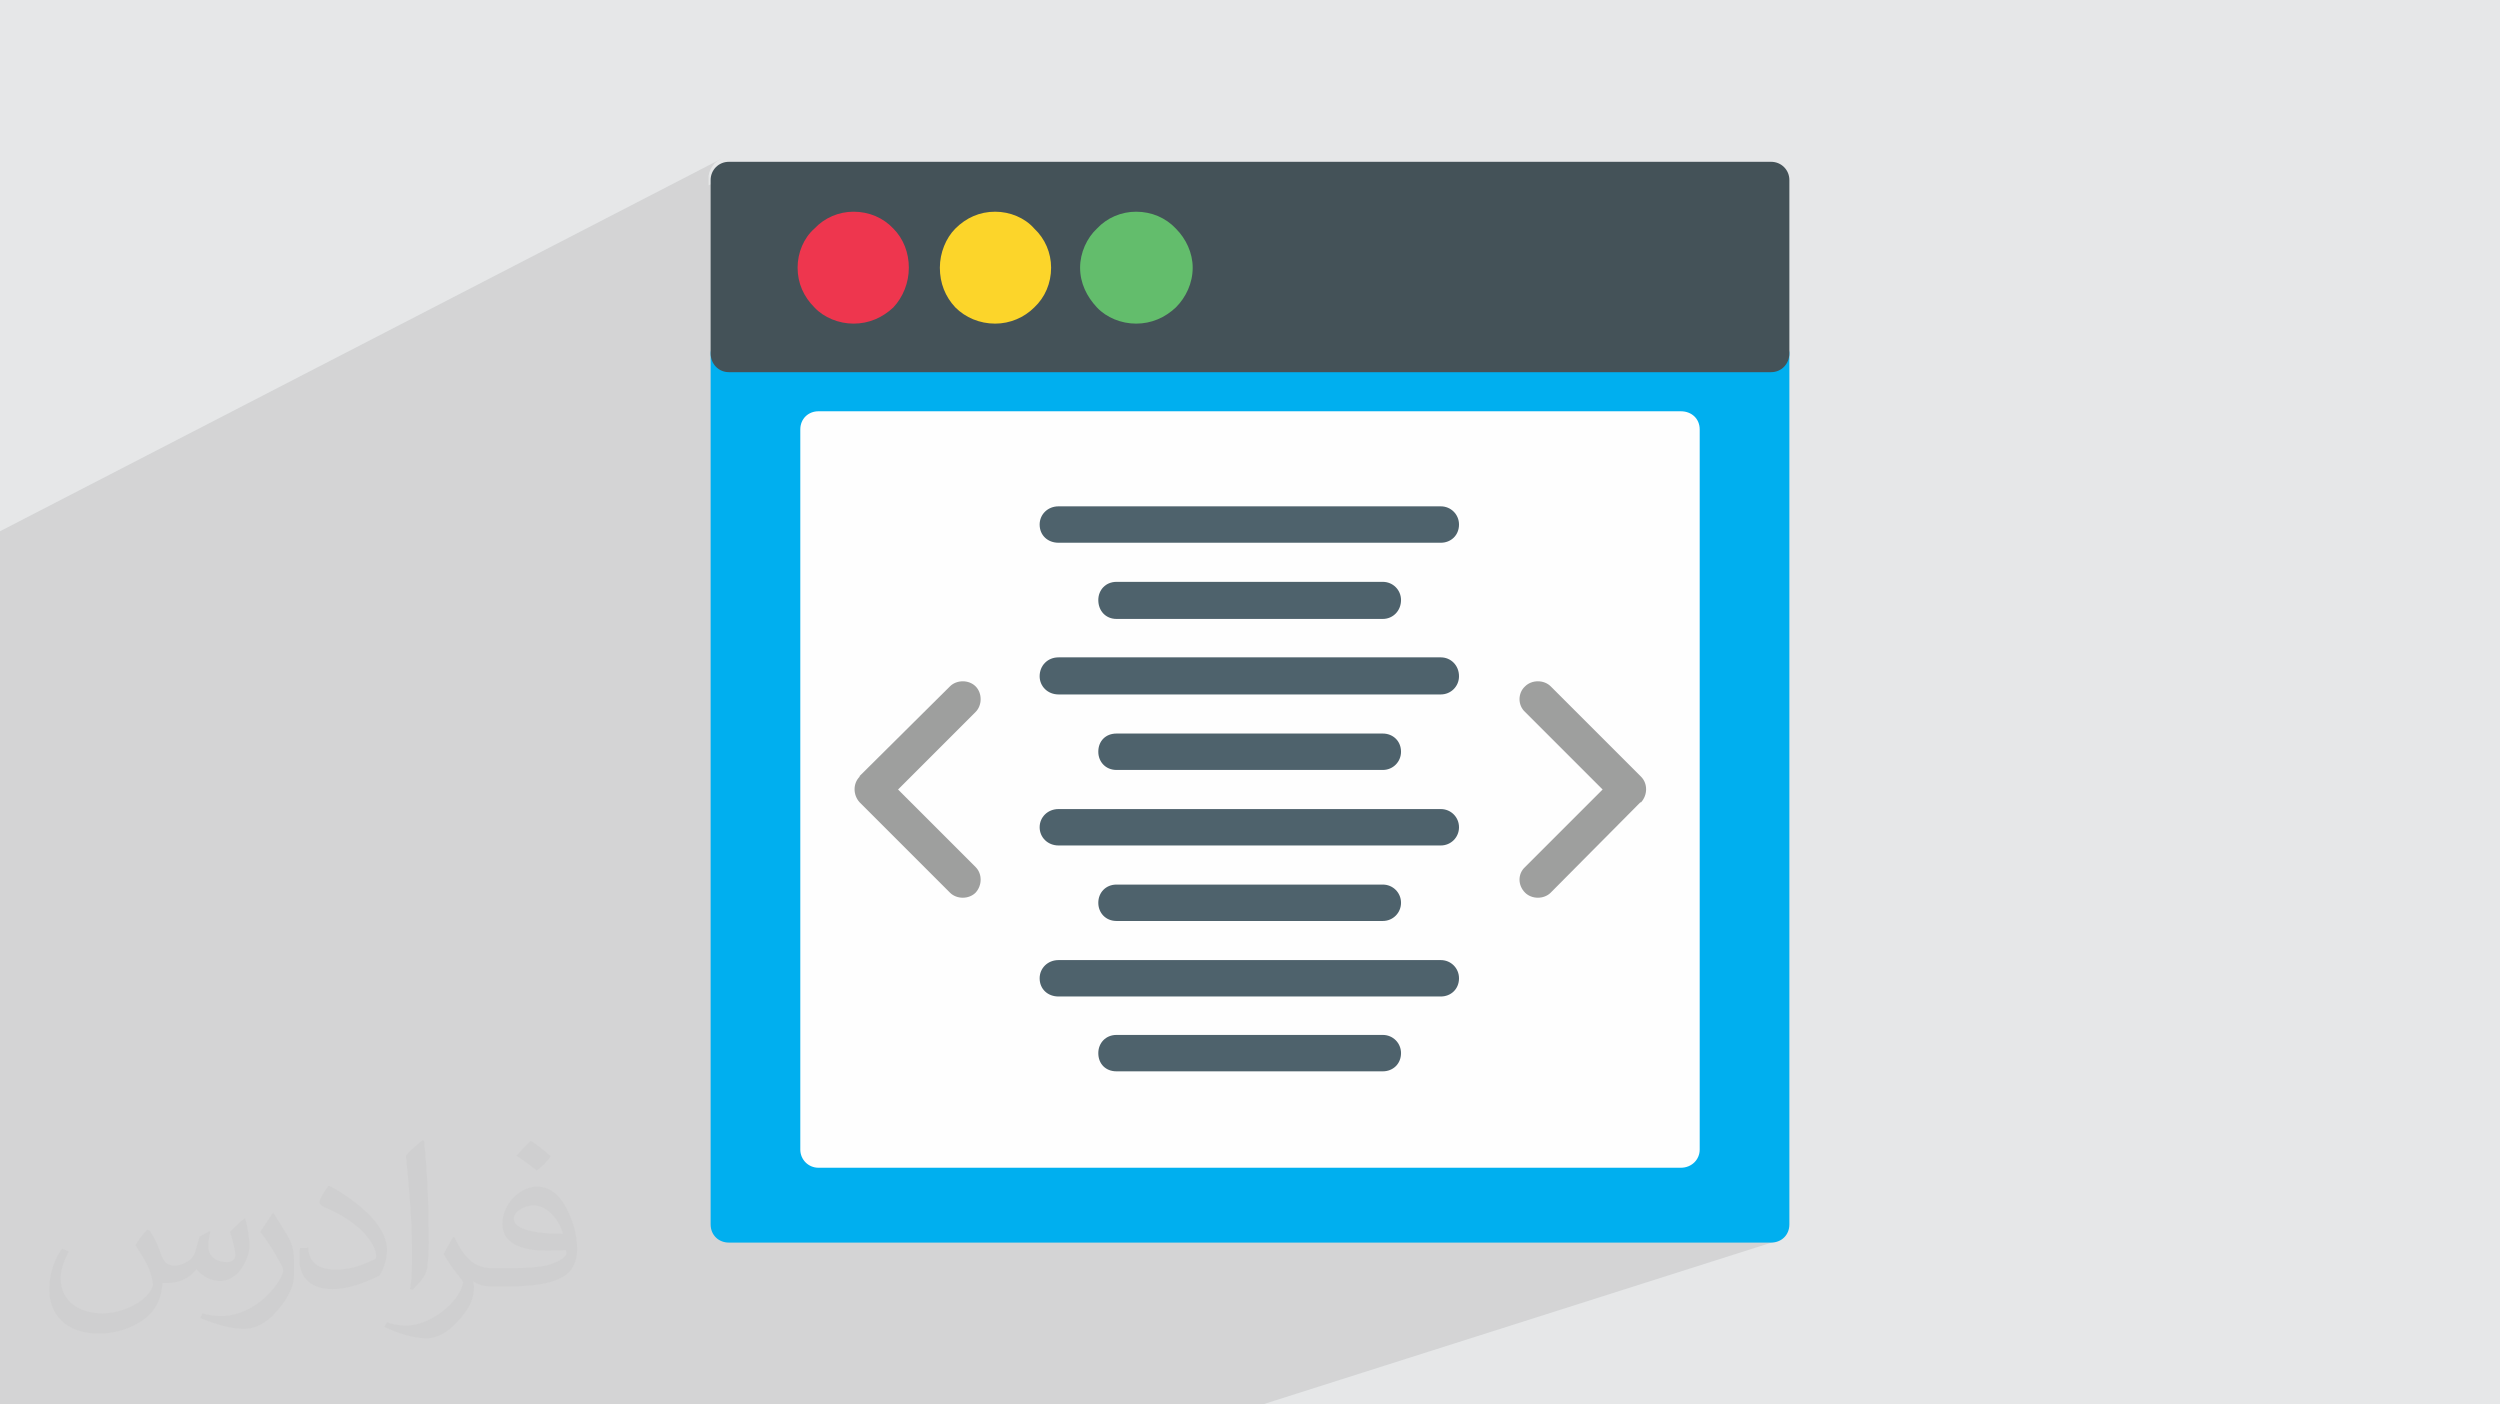 <?xml version="1.0" encoding="UTF-8"?>
<!DOCTYPE svg PUBLIC "-//W3C//DTD SVG 1.1//EN" "http://www.w3.org/Graphics/SVG/1.1/DTD/svg11.dtd">
<!-- Creator: CorelDRAW 2017 -->
<svg xmlns="http://www.w3.org/2000/svg" xml:space="preserve" width="3.708in" height="2.083in" version="1.1" style="shape-rendering:geometricPrecision; text-rendering:geometricPrecision; image-rendering:optimizeQuality; fill-rule:evenodd; clip-rule:evenodd"
viewBox="0 0 3708 2083"
 xmlns:xlink="http://www.w3.org/1999/xlink">
 <defs>
  <style type="text/css">
   <![CDATA[
    .fil13 {fill:#FEFEFE}
    .fil7 {fill:#EE364E}
    .fil9 {fill:#FCD52A}
    .fil11 {fill:#63BD6C}
    .fil5 {fill:#445258}
    .fil3 {fill:#00AFEF}
    .fil0 {fill:#E6E7E8}
    .fil14 {fill:#FEFEFE;fill-rule:nonzero}
    .fil8 {fill:#EE364E;fill-rule:nonzero}
    .fil10 {fill:#FCD52A;fill-rule:nonzero}
    .fil15 {fill:#9E9F9E;fill-rule:nonzero}
    .fil12 {fill:#63BD6C;fill-rule:nonzero}
    .fil16 {fill:#4E626C;fill-rule:nonzero}
    .fil6 {fill:#445258;fill-rule:nonzero}
    .fil4 {fill:#00AFEF;fill-rule:nonzero}
    .fil2 {fill:#373435;fill-opacity:0.031}
    .fil1 {fill:#373435;fill-opacity:0.102}
   ]]>
  </style>
 </defs>
 <g id="Layer_x0020_1">
  <polygon class="fil0" points="0,0 3708,0 3708,2083 0,2083 "/>
  <path class="fil1" d="M2637 551l-10 4 0 1260 -84 27 84 0 5 -1 5 -1 -764 243 -4 0 -79 0 -103 0 -254 0 -52 0 -25 0 -97 0 -592 0 -4 0 -192 0 -4 0 -47 0 -94 0 -11 0 -7 0 -52 0 -29 0 -8 0 -18 0 -4 0 -14 0 -43 0 -4 0 -2 0 -18 0 -44 0 -5 0 -1 0 -68 0 0 -5 0 -2 0 -3 0 -2 0 -1 0 -26 0 -16 0 -20 0 -32 0 -16 0 -9 0 -2 0 -3 0 -31 0 -2 0 -12 0 -15 0 0 0 -2 0 -3 0 -33 0 -15 0 -18 0 -32 0 -16 0 -2 0 -2 0 -44 0 -18 0 -2 0 -12 0 -2 0 -1 0 -18 0 -11 0 -16 0 -15 0 0 0 -5 0 -2 0 -26 0 -12 0 -3 0 -20 0 -21 0 -39 0 -34 0 -15 0 -97 0 -80 0 -4 0 -19 0 -4 0 -1 0 -16 0 -2 0 -2 0 -14 0 -2 0 -20 0 -2 0 -2 0 0 0 0 0 -12 0 -2 0 -2 0 -2 0 -1 0 -5 0 -16 0 -3 0 -1 0 -1 0 -15 0 -2 0 -6 0 -16 0 -3 0 -1 0 -7 0 -6 0 -2 0 -2 0 -2 0 -1 0 -1 0 -6 0 -16 0 -2 0 -1 0 -1 0 -2 0 -9 0 -1 0 -4 0 -3 0 -5 0 -2 0 -18 0 -15 0 0 0 -3 0 -4 0 -25 0 -16 0 -9 0 -79 0 -36 0 -12 0 -15 1071 -553 -5 3 -4 3 -3 4 -3 5 -2 5 -1 5 0 14 27 -14 1546 0 0 257 0 28 5 -1 5 -2zm-1556 -310l0 0zm1573 284l0 0z"/>
  <path class="fil2" d="M222 1825c7,11 12,21 16,33 3,7 5,19 21,19 5,0 11,-1 17,-5 7,-3 12,-9 14,-17l6 -21 15 -8 1 1c-2,8 -3,16 -3,21 0,18 15,24 27,24 7,0 13,-3 13,-10 0,-8 -4,-23 -8,-35 7,-7 14,-14 22,-20l1 1c4,15 6,30 6,40 0,10 -4,20 -8,27 -7,14 -20,25 -36,25 -12,0 -25,-6 -34,-17l-1 0c-9,11 -22,20 -43,20l-7 0c-1,14 -4,24 -9,33 -13,25 -50,42 -85,42 -49,0 -74,-28 -74,-66 0,-23 8,-45 19,-60l10 4c-7,14 -12,27 -12,40 0,35 29,52 62,52 31,0 69,-19 75,-42 -3,-25 -12,-36 -26,-59 4,-8 10,-15 17,-23l1 0 0 0 0 0 0 0 3 1zm565 -133c10,6 20,14 30,23 -6,8 -12,15 -21,21 -10,-8 -20,-15 -30,-22 7,-8 14,-15 21,-22l0 0 0 0 0 0 0 0 0 0 0 0 0 0zm5 96c-17,0 -30,11 -30,19 0,17 33,23 73,23 -5,-20 -23,-42 -43,-42l0 0zm-37 93c22,0 41,-1 55,-4 16,-4 30,-12 30,-18 0,-1 0,-3 -1,-5 -9,1 -19,1 -29,1 -29,0 -52,-7 -61,-23 -2,-5 -4,-10 -4,-16 0,-16 7,-31 19,-42 10,-9 21,-14 33,-14 21,0 37,16 48,42 6,14 11,31 11,51 0,14 -4,25 -12,34 -16,15 -45,21 -90,21l-20 0 0 0 -5 0c-11,0 -19,-2 -26,-7l-1 0c0,3 1,5 1,8 0,10 -3,23 -10,33 -20,30 -42,43 -60,43 -19,0 -42,-7 -63,-17l4 -7c7,3 16,5 29,5 34,0 78,-33 84,-64 -1,-3 -4,-6 -7,-10 -10,-12 -16,-22 -22,-32 5,-10 10,-18 14,-25l2 0c14,29 28,46 57,46l5 0 0 0 21 0 0 0 0 0 0 0 0 0 0 0 0 0 -2 0zm-147 31c3,-14 3,-29 3,-43l0 -21c0,-39 -5,-96 -9,-134 7,-8 17,-17 25,-23l2 1c5,47 7,101 7,151 0,13 -1,26 -2,35 -1,12 -8,21 -22,35l-3 -1 -1 0zm-151 -62c1,18 10,33 41,33 20,0 36,-5 55,-14 3,-1 5,-3 5,-5 0,-12 -9,-27 -24,-41 -14,-13 -34,-25 -52,-32 -6,-3 -8,-5 -8,-8 0,-5 7,-16 13,-24l2 0c21,11 43,27 60,44 15,16 25,33 25,51 0,13 -4,26 -11,38 -23,11 -46,20 -70,20 -29,0 -49,-14 -49,-45 0,-3 0,-9 1,-16l10 0 0 0 0 0 0 0 0 0 0 0 0 0 2 -1zm-52 -52l18 29c7,11 13,22 13,41l0 24c0,19 -12,39 -32,60 -15,14 -29,19 -42,19 -19,0 -40,-6 -65,-16l3 -7c8,2 17,4 28,4 36,0 72,-26 89,-58 2,-4 3,-7 3,-9 0,-4 -2,-8 -4,-11 -9,-17 -19,-33 -30,-47 6,-9 12,-18 18,-27l1 0 0 0 0 0 0 0 0 0 0 0 0 0 0 -2z"/>
  <g id="_2210796820816">
   <polygon class="fil3" points="1081,1816 2627,1816 2627,525 1081,525 "/>
   <path class="fil4" d="M2599 1789l0 -1236 -1491 0 0 1236 1491 0zm55 -1264l0 1291c0,16 -12,27 -27,27l-1546 0c-15,0 -27,-11 -27,-27l0 -1291c0,-15 12,-27 27,-27l1546 0c15,0 27,12 27,27l0 0z"/>
   <polygon class="fil5" points="1081,525 2627,525 2627,268 1081,268 "/>
   <path class="fil6" d="M2599 294l-1491 0 0 204 1491 0 0 -204zm-1518 -54l1546 0c15,0 27,12 27,27l0 257c0,16 -12,28 -27,28l-1546 0c-15,0 -27,-12 -27,-28l0 -257c0,-15 12,-27 27,-27l0 0z"/>
   <path class="fil7" d="M1266 338c32,0 58,27 58,58 0,32 -26,58 -58,58 -31,0 -58,-26 -58,-58 0,-31 27,-58 58,-58l0 0z"/>
   <path class="fil8" d="M1289 373c-6,-6 -15,-9 -23,-9 -9,0 -17,3 -23,9 -6,7 -9,15 -9,24 0,9 3,18 9,23 7,6 15,10 23,10 9,0 18,-4 23,-10 6,-6 10,-15 10,-23 0,-9 -4,-17 -10,-24l0 0zm-23 -59c23,0 44,9 59,25 15,15 23,36 23,58 0,23 -9,44 -23,59 -16,15 -36,24 -59,24 -22,0 -44,-9 -58,-24 -16,-16 -25,-36 -25,-59 0,-22 9,-44 25,-58 15,-16 36,-25 58,-25l0 0z"/>
   <path class="fil9" d="M1476 338c31,0 58,27 58,58 0,32 -27,58 -58,58 -32,0 -58,-26 -58,-58 0,-31 26,-58 58,-58l0 0z"/>
   <path class="fil10" d="M1499 373c-7,-6 -15,-9 -23,-9 -9,0 -18,3 -23,9 -6,7 -10,15 -10,24 0,9 4,18 10,23 6,6 15,10 23,10 9,0 17,-4 23,-10 6,-6 9,-15 9,-23 0,-9 -3,-17 -9,-24l0 0zm-23 -59c22,0 44,9 58,25 16,15 25,36 25,58 0,23 -9,44 -25,59 -15,15 -36,24 -58,24 -23,0 -44,-9 -59,-24 -15,-16 -23,-36 -23,-59 0,-22 9,-44 23,-58 16,-16 36,-25 59,-25l0 0z"/>
   <path class="fil11" d="M1684 338c32,0 58,27 58,58 0,32 -26,58 -58,58 -31,0 -57,-26 -57,-58 0,-31 26,-58 57,-58l0 0z"/>
   <path class="fil12" d="M1708 373c-6,-6 -13,-9 -23,-9 -9,0 -17,3 -22,9 -7,7 -10,15 -10,24 0,9 3,18 10,23 6,6 13,10 22,10 10,0 18,-4 23,-10 7,-6 10,-15 10,-23 0,-9 -3,-17 -10,-24l0 0zm-23 -59c23,0 44,9 59,25 15,15 25,36 25,58 0,23 -10,44 -25,59 -16,15 -36,24 -59,24 -22,0 -44,-9 -58,-24 -15,-16 -25,-36 -25,-59 0,-22 10,-44 25,-58 15,-16 36,-25 58,-25l0 0z"/>
   <polygon class="fil13" points="1214,1705 2493,1705 2493,637 1214,637 "/>
   <path class="fil14" d="M2466 1678l0 -1014 -1225 0 0 1014 1225 0zm55 -1041l0 1068c0,15 -12,27 -28,27l-1279 0c-15,0 -27,-12 -27,-27l0 -1068c0,-16 12,-27 27,-27l1279 0c16,0 28,11 28,27l0 0z"/>
   <path class="fil15" d="M2262 1056c-11,-10 -11,-28 0,-38 10,-10 28,-10 38,0l133 133 1 1c10,10 10,27 0,38l-1 0 -133 134c-10,10 -28,10 -38,0 -11,-11 -11,-28 0,-38l115 -115 -115 -115z"/>
   <path class="fil15" d="M1409 1018c10,-10 28,-10 38,0 10,10 10,28 0,38l-115 115 115 115c10,10 10,27 0,38 -10,10 -28,10 -38,0l-134 -134 0 0c-10,-11 -10,-28 0,-38l0 -1 134 -133z"/>
   <path class="fil16" d="M1570 805c-16,0 -28,-11 -28,-27 0,-15 12,-27 28,-27l567 0c15,0 27,12 27,27 0,16 -12,27 -27,27l-567 0z"/>
   <path class="fil16" d="M1656 918c-16,0 -27,-12 -27,-28 0,-15 11,-27 27,-27l395 0c15,0 27,12 27,27 0,16 -12,28 -27,28l-395 0z"/>
   <path class="fil16" d="M1570 1030c-16,0 -28,-12 -28,-27 0,-16 12,-28 28,-28l567 0c15,0 27,12 27,28 0,15 -12,27 -27,27l-567 0z"/>
   <path class="fil16" d="M1656 1142c-16,0 -27,-12 -27,-27 0,-16 11,-27 27,-27l395 0c15,0 27,11 27,27 0,15 -12,27 -27,27l-395 0z"/>
   <path class="fil16" d="M1570 1254c-16,0 -28,-12 -28,-27 0,-15 12,-27 28,-27l567 0c15,0 27,12 27,27 0,15 -12,27 -27,27l-567 0z"/>
   <path class="fil16" d="M1656 1366c-16,0 -27,-12 -27,-27 0,-15 11,-27 27,-27l395 0c15,0 27,12 27,27 0,15 -12,27 -27,27l-395 0z"/>
   <path class="fil16" d="M1570 1478c-16,0 -28,-11 -28,-27 0,-15 12,-27 28,-27l567 0c15,0 27,12 27,27 0,16 -12,27 -27,27l-567 0z"/>
   <path class="fil16" d="M1656 1589c-16,0 -27,-11 -27,-27 0,-15 11,-27 27,-27l395 0c15,0 27,12 27,27 0,16 -12,27 -27,27l-395 0z"/>
  </g>
 </g>
</svg>
